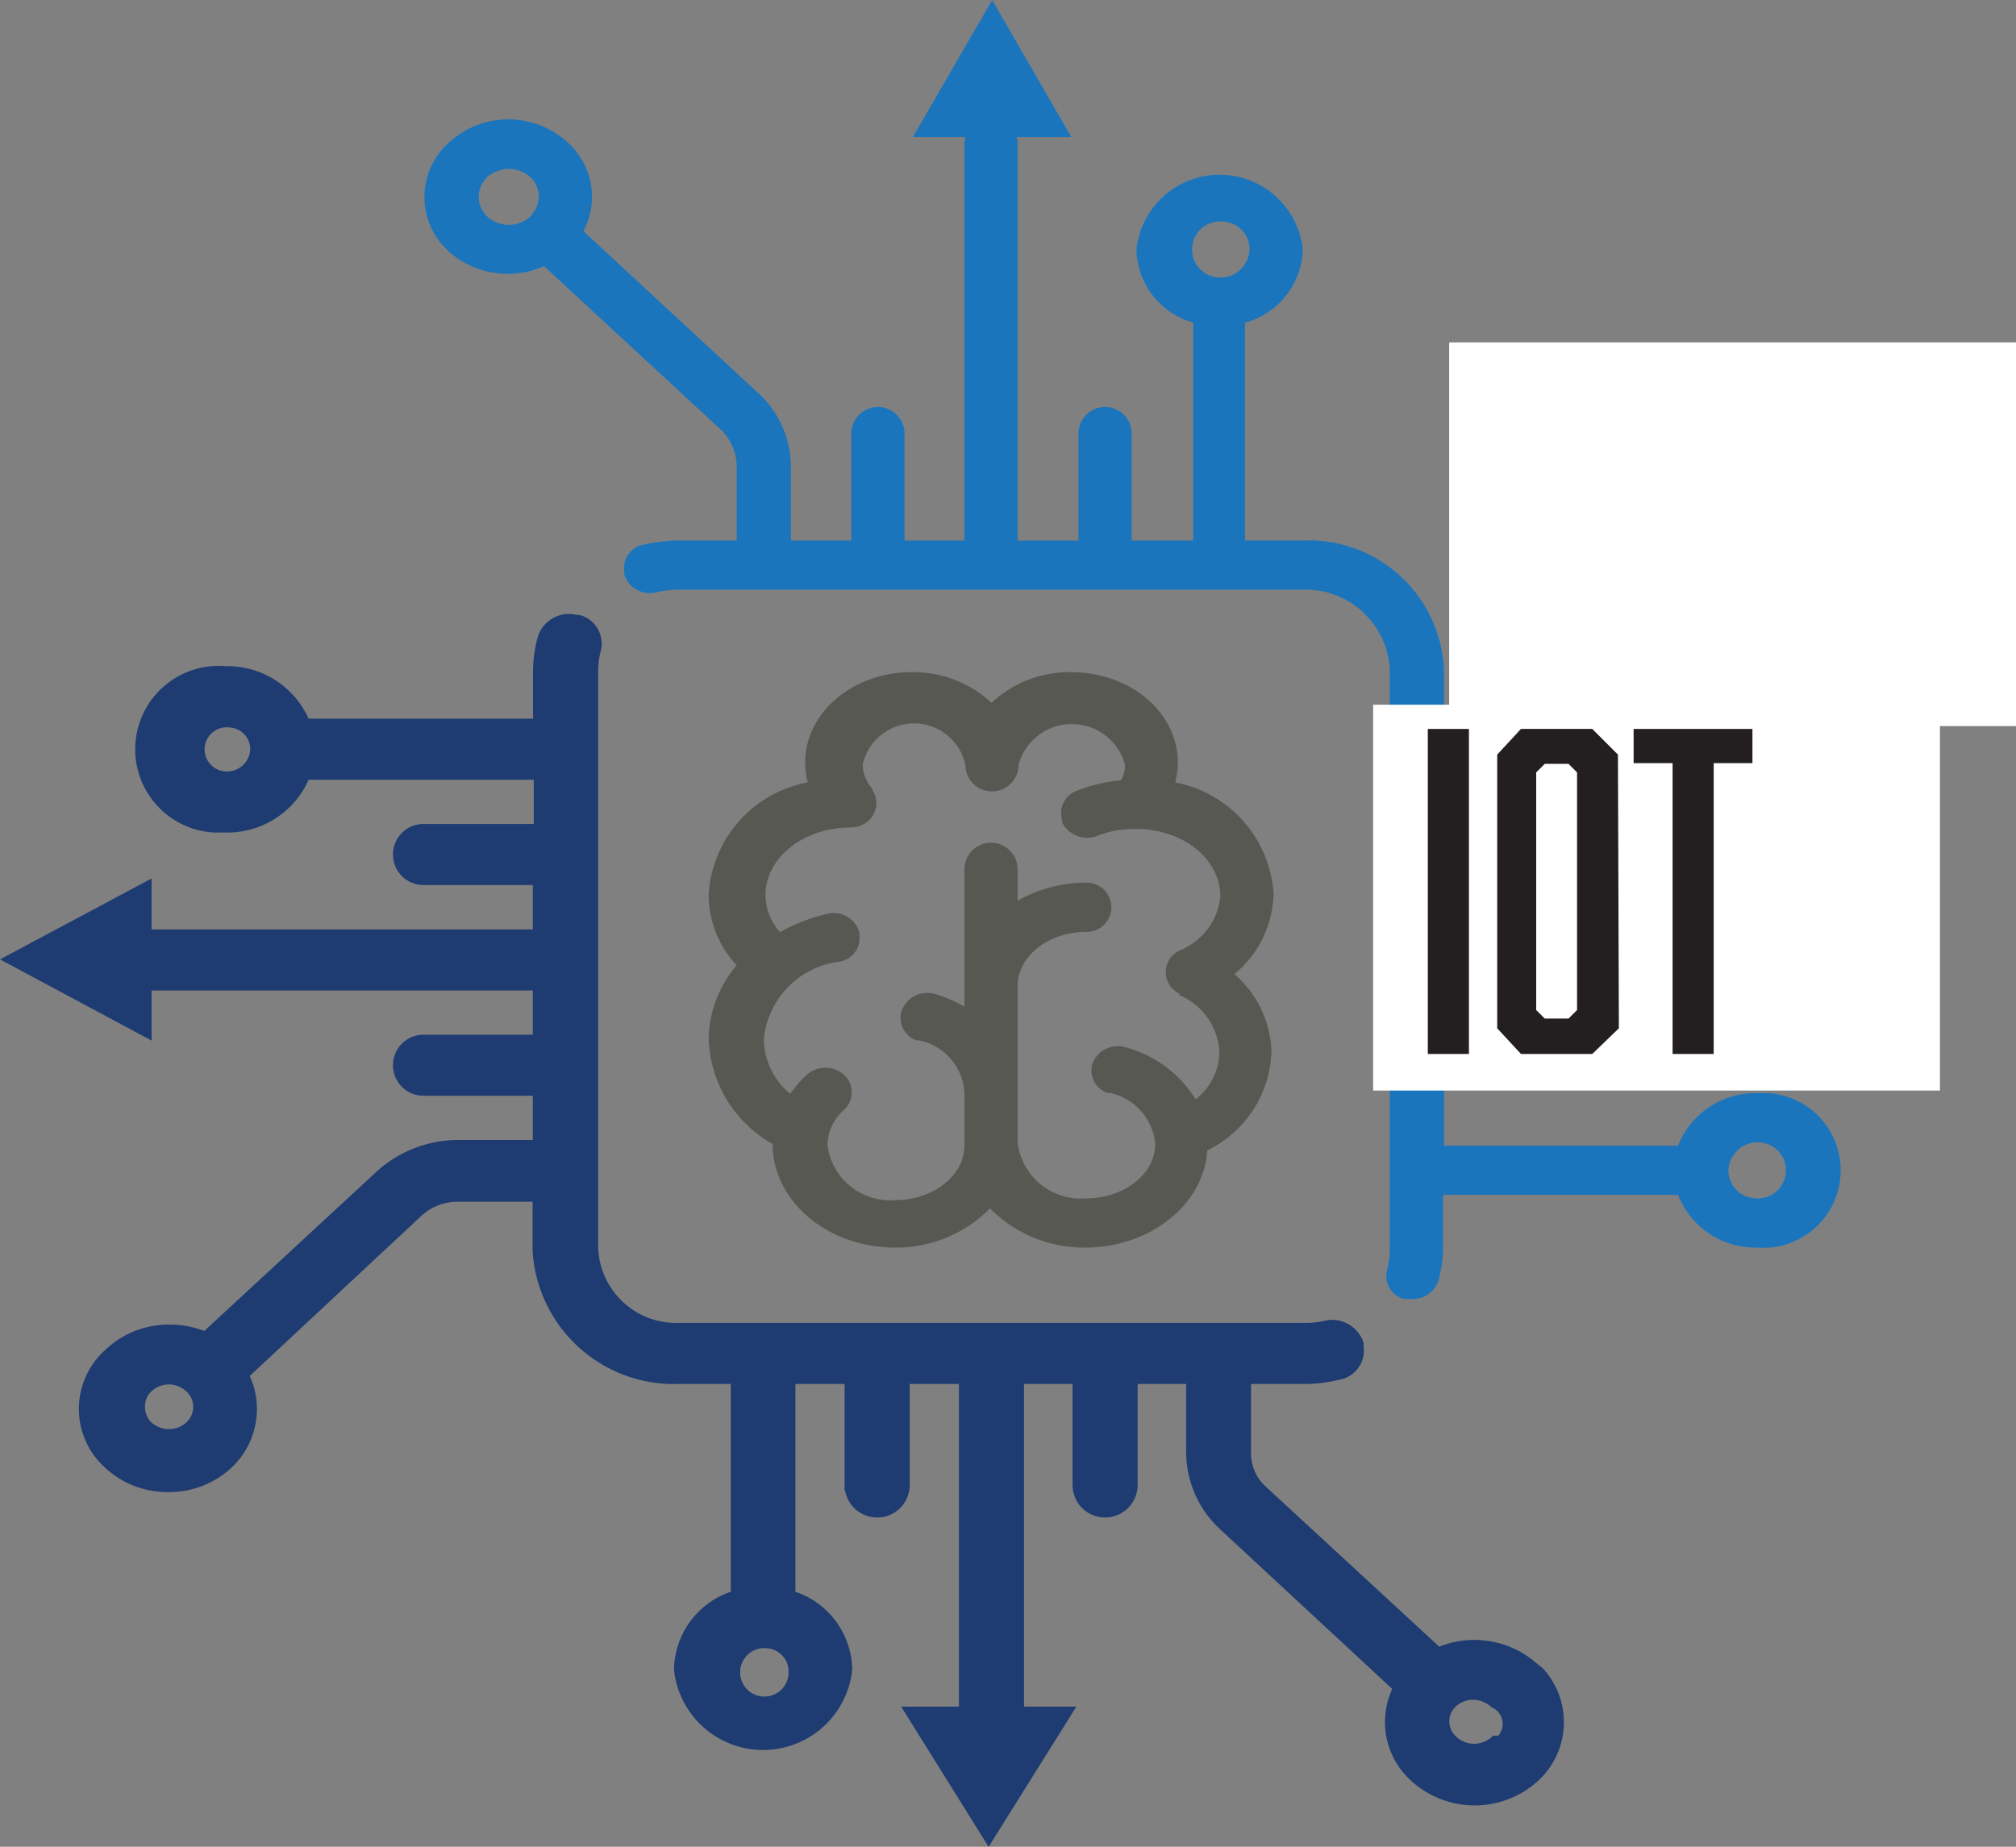 <?xml version="1.0" encoding="utf-8"?>
<svg id="Layer_1" data-name="Layer 1" xmlns="http://www.w3.org/2000/svg" viewBox="0 0 84.83 77.73"><rect x="0" y="0" width="84.83" height="77.73" fill="#808080" stroke="none"/><defs><style>.cls-1{fill:#1b75bc;}.cls-2{fill:#1e3c71;stroke:#1e3c71;stroke-miterlimit:10;stroke-width:0.5px;}.cls-3{fill:#585852;}.cls-4{fill:#fff;}.cls-5{isolation:isolate;}.cls-6{fill:#231f20;}</style></defs><title>2IOT</title><path class="cls-1" d="M78.75,39.37h-18V37H65.6a1,1,0,1,0,0-2.07H60.76V32.57h3.37a4.85,4.85,0,0,0,3.32-1.27l7.37-6.82a3.51,3.51,0,0,0,1.56.34,3.63,3.63,0,0,0,2.44-.95,3.08,3.08,0,0,0,.25-4.35,3,3,0,0,0-.25-.25,3.76,3.76,0,0,0-4.94.05,3.13,3.13,0,0,0-1,2.3,3.05,3.05,0,0,0,.36,1.45l-7.35,6.81a2.5,2.5,0,0,1-1.74.67H60.76V28.22a5.69,5.69,0,0,0-5.92-5.47H52.39V13.58a3.29,3.29,0,0,0,2.43-3.08,3.52,3.52,0,0,0-7,0,3.27,3.27,0,0,0,2.39,3.08v9.17H47.62v-4.5a1.12,1.12,0,1,0-2.24,0h0v4.5H42.82V6.07a1.12,1.12,0,0,0-2.24,0V22.75H38.06v-4.5a1.12,1.12,0,0,0-2.24,0h0v4.5H33.28V19.63a4.22,4.22,0,0,0-1.38-3.09L24.55,9.73A3.07,3.07,0,0,0,23.89,6a3.69,3.69,0,0,0-5,0,3.07,3.07,0,0,0-.24,4.35l.24.24a3.73,3.73,0,0,0,4,.61L30.24,18A2.18,2.18,0,0,1,31,19.63v3.12H28.58a6.63,6.63,0,0,0-1.47.17,1,1,0,0,0-.84,1.14l0,.12a1.13,1.13,0,0,0,1.36.75,4.06,4.06,0,0,1,.92-.11H54.82a3.54,3.54,0,0,1,3.66,3.4V52.58a3.48,3.48,0,0,1-.11.85,1,1,0,0,0,.69,1.24l.11,0a1.31,1.31,0,0,0,.28,0,1.11,1.11,0,0,0,1.08-.78,5.19,5.19,0,0,0,.19-1.36V50.29h9.89a3.49,3.49,0,0,0,3.32,2.22,3.26,3.26,0,1,0,.51-6.5h-.51a3.49,3.49,0,0,0-3.32,2.21H60.76V45.86h4.85a1,1,0,0,0,0-2.07H60.76V41.43h18a1,1,0,1,0,0-2.07ZM75.47,20.74a1.32,1.32,0,0,1,1.79,0,1.1,1.1,0,0,1,.38.83,1.18,1.18,0,0,1-.38.84,1.36,1.36,0,0,1-.9.34,1.32,1.32,0,0,1-.89-.34,1.12,1.12,0,0,1-.38-.84A1.1,1.1,0,0,1,75.47,20.74ZM22.31,9.12a1.35,1.35,0,0,1-1.8,0,1.14,1.14,0,0,1-.07-1.6.46.46,0,0,1,.07-.07,1.36,1.36,0,0,1,1.8,0A1.12,1.12,0,0,1,22.4,9Zm29,2.56a1.18,1.18,0,1,1,.18-2.35,1.17,1.17,0,0,1,1.09,1.17,1.23,1.23,0,0,1-1.28,1.18h0ZM74,48.08a1.18,1.18,0,1,1-.18,2.35,1.17,1.17,0,0,1-1.09-1.17A1.23,1.23,0,0,1,74,48.08Z" transform="translate(0 0)"/><path class="cls-2" d="M64.51,70.21a3.73,3.73,0,0,0-4-.61l-7.39-6.82a2.15,2.15,0,0,1-.73-1.61V58h2.43a6,6,0,0,0,1.47-.17,1,1,0,0,0,.84-1.14l0-.12a1.14,1.14,0,0,0-1.28-.75,3.56,3.56,0,0,1-.92.11H28.58a3.54,3.54,0,0,1-3.66-3.39V28.22a3.48,3.48,0,0,1,.11-.85,1,1,0,0,0-.69-1.24l-.11,0a1.12,1.12,0,0,0-1.36.74,5.33,5.33,0,0,0-.19,1.37V30.5H12.82A3.49,3.49,0,0,0,9.5,28.29,3.26,3.26,0,1,0,9,34.79H9.5a3.49,3.49,0,0,0,3.32-2.22h9.89v2.36H17.82a1,1,0,0,0,0,2.07h4.85v2.37h-18a1,1,0,0,0,0,2.07h18V43.8H17.82a1,1,0,0,0,0,2.07h4.85v2.36H19.31A4.85,4.85,0,0,0,16,49.51l-7.35,6.8A3.81,3.81,0,0,0,7.08,56a3.61,3.61,0,0,0-2.48,1,3.08,3.08,0,0,0-.25,4.35l.25.25a3.6,3.6,0,0,0,2.48.95,3.61,3.61,0,0,0,2.48-.95,3.13,3.13,0,0,0,1-2.3,3,3,0,0,0-.36-1.44L17.55,51a2.5,2.5,0,0,1,1.74-.67h3.37v2.29A5.71,5.71,0,0,0,28.56,58H31v9.18a3.27,3.27,0,0,0-2.39,3.08,3.52,3.52,0,0,0,7,0,3.27,3.27,0,0,0-2.39-3.08V58h2.57v4.5a1.12,1.12,0,1,0,2.24,0V58H40.6V74.73a1.12,1.12,0,1,0,2.24,0V58h2.54v4.5a1.12,1.12,0,0,0,2.24,0V58h2.54v3.13a4.2,4.2,0,0,0,1.38,3.08l7.35,6.82a3.08,3.08,0,0,0,.66,3.74,3.71,3.71,0,0,0,5,0,3.1,3.1,0,0,0,.2-4.37Zm-55-37.49a1.18,1.18,0,1,1,.18-2.35,1.17,1.17,0,0,1,1.09,1.17A1.23,1.23,0,0,1,9.5,32.72h0ZM8,60.06a1.32,1.32,0,0,1-.89.34,1.36,1.36,0,0,1-.9-.34,1.16,1.16,0,0,1-.36-.84,1.11,1.11,0,0,1,.36-.85,1.32,1.32,0,0,1,1.79,0,1.13,1.13,0,0,1,0,1.69ZM33.43,70.3a1.27,1.27,0,1,1-1.36-1.18h.09a1.23,1.23,0,0,1,1.27,1.17Zm29.5,3a1.35,1.35,0,0,1-1.8,0A1.11,1.11,0,0,1,61,71.73l.09-.09a1.32,1.32,0,0,1,.9-.35,1.37,1.37,0,0,1,.9.35,1,1,0,0,1,.44,1.44.5.5,0,0,1-.44.29Z" transform="translate(0 0)"/><path class="cls-3" d="M53.59,37.63a5.1,5.1,0,0,0-4.14-4.7,3.4,3.4,0,0,0,.11-.84c0-2.1-2-3.8-4.48-3.8a4.81,4.81,0,0,0-3.36,1.29,4.81,4.81,0,0,0-3.36-1.29c-2.47,0-4.48,1.7-4.48,3.8a3.4,3.4,0,0,0,.11.84,5.11,5.11,0,0,0-4.17,4.7,4.35,4.35,0,0,0,1.18,3,4.87,4.87,0,0,0-1.18,3.09,5.27,5.27,0,0,0,2.69,4.43h0c0,2.4,2.31,4.36,5.15,4.36a5.55,5.55,0,0,0,4-1.65,5.55,5.55,0,0,0,4,1.65c2.73,0,5-1.81,5.14-4.09a4.79,4.79,0,0,0,2.7-4.15A4.46,4.46,0,0,0,51.94,41,4.52,4.52,0,0,0,53.59,37.63Zm-4,4.24a2.75,2.75,0,0,1,1.72,2.4,2.58,2.58,0,0,1-1,2,5,5,0,0,0-2.94-2.19,1.14,1.14,0,0,0-1.4.68A1,1,0,0,0,46.6,46l.1,0a2.42,2.42,0,0,1,1.91,2.15c0,1.26-1.31,2.29-2.92,2.29a2.68,2.68,0,0,1-2.87-2.34V41.5c0-1.26,1.3-2.28,2.91-2.28a1,1,0,0,0,0-2.07,5.83,5.83,0,0,0-2.91.76V36.59a1.12,1.12,0,1,0-2.24,0v5.78a5.57,5.57,0,0,0-1.23-.53,1.14,1.14,0,0,0-1.4.68,1,1,0,0,0,.62,1.27l.11,0A2.38,2.38,0,0,1,40.58,46v2.22c0,1.26-1.31,2.29-2.91,2.29a2.65,2.65,0,0,1-2.85-2.32,2,2,0,0,1,.7-1.48,1,1,0,0,0,.06-1.41l-.06-.06a1.19,1.19,0,0,0-1.58,0,5.29,5.29,0,0,0-.69.8,3.06,3.06,0,0,1-1.11-2.28,3.63,3.63,0,0,1,3.16-3.28,1,1,0,0,0,.86-1.12.5.5,0,0,0,0-.12,1.12,1.12,0,0,0-1.34-.78,7.6,7.6,0,0,0-2,.77,2.37,2.37,0,0,1-.61-1.56c0-1.56,1.59-2.83,3.55-2.84h0a1.21,1.21,0,0,0,.73-.24,1,1,0,0,0,.22-1.34h0v-.06h0a1.5,1.5,0,0,1-.41-1,2.21,2.21,0,0,1,4.32,0h0a1.12,1.12,0,1,0,2.24,0h0a2.32,2.32,0,0,1,4.48,0,1.34,1.34,0,0,1-.17.65,6.78,6.78,0,0,0-1.83.43,1,1,0,0,0-.64,1.26,1,1,0,0,0,0,.1,1.18,1.18,0,0,0,1.47.55,4.25,4.25,0,0,1,1.54-.29h.09c2,0,3.55,1.28,3.55,2.84A2.75,2.75,0,0,1,49.65,40a1,1,0,0,0,0,1.83Z" transform="translate(0 0)"/><rect class="cls-4" x="57.78" y="29.66" width="23.85" height="16.24"/><g class="cls-5"><g class="cls-5"><path class="cls-6" d="M60.08,30.68h1.73V44.36H60.08Z" transform="translate(0 0)"/></g><g class="cls-5"><path class="cls-6" d="M68.12,43.28,67,44.36H64L63,43.28V31.76L64,30.68h3l1.08,1.08ZM65,32.15l-.36.36v10l.36.36h1l.36-.36v-10L66,32.15Z" transform="translate(0 0)"/></g><g class="cls-5"><path class="cls-6" d="M72.11,32.12V44.36H70.38V32.12H68.74V30.68h5v1.44Z" transform="translate(0 0)"/></g></g><polygon class="cls-2" points="41.6 77.26 44.84 72.08 38.37 72.08 41.6 77.26"/><polygon class="cls-2" points="0.53 40.38 6.13 43.38 6.13 37.39 0.53 40.38"/><polygon class="cls-1" points="41.75 0 38.41 5.77 45.08 5.77 41.75 0"/><rect class="cls-4" x="60.98" y="14.41" width="23.85" height="16.15"/></svg>